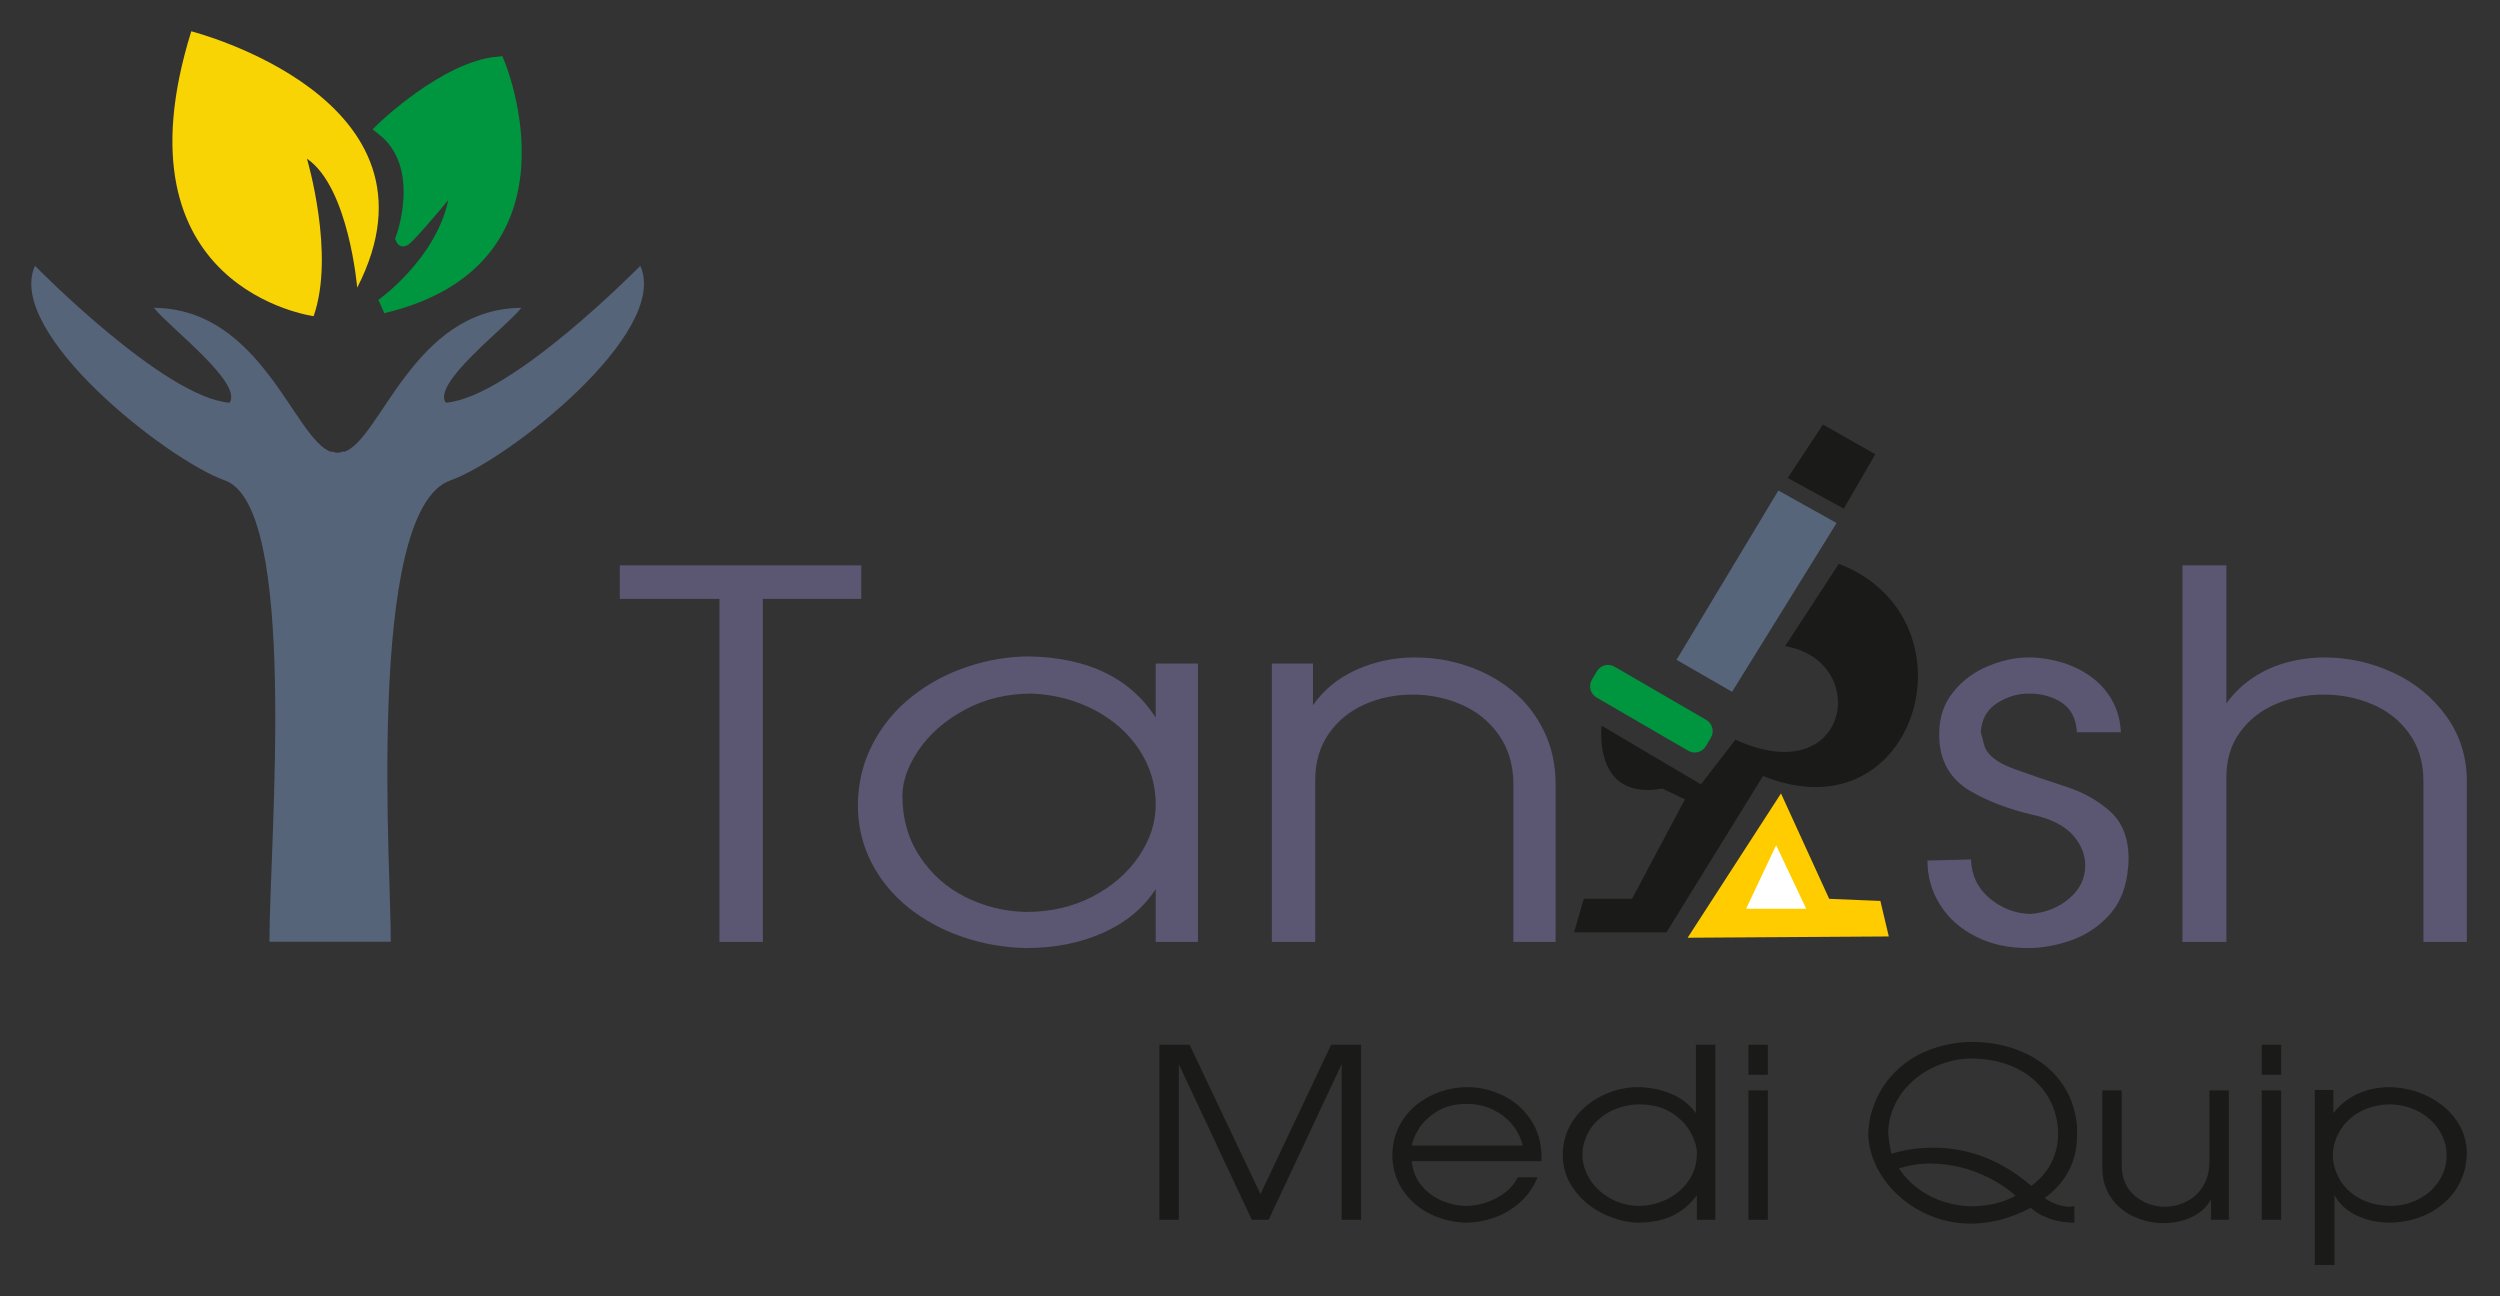 <svg width="135" height="70" viewBox="0 0 135 70" fill="none" xmlns="http://www.w3.org/2000/svg">
<rect x="0" y="0" width="135" height="70" fill="#333333" stroke="none"/>
<mask id="mask0_5_8" style="mask-type:luminance" maskUnits="userSpaceOnUse" x="0" y="0" width="135" height="70">
<path d="M0 70H134.957V0H0V70Z" fill="white"/>
</mask>
<g mask="url(#mask0_5_8)">
<path d="M62.606 65.871V56.416H64.237L68.066 64.48L71.882 56.416H73.498V65.871H72.449V57.464L68.506 65.871H67.599L63.656 57.464V65.871H62.606ZM75.186 62.331C75.203 61.772 75.323 61.269 75.552 60.822C75.779 60.375 76.085 59.993 76.47 59.678C76.855 59.363 77.283 59.123 77.753 58.959C78.224 58.794 78.706 58.709 79.198 58.703C79.861 58.703 80.502 58.848 81.124 59.137C81.743 59.429 82.251 59.864 82.648 60.445C83.043 61.026 83.242 61.72 83.242 62.523V62.702H76.236C76.281 63.219 76.458 63.66 76.765 64.027C77.073 64.391 77.444 64.665 77.881 64.847C78.318 65.027 78.748 65.117 79.171 65.117C79.547 65.117 79.925 65.049 80.311 64.915C80.694 64.778 81.032 64.593 81.325 64.356C81.62 64.12 81.828 63.858 81.951 63.573H83.026C82.809 64.109 82.492 64.563 82.076 64.934C81.66 65.304 81.195 65.579 80.677 65.758C80.162 65.935 79.642 66.024 79.115 66.024C78.424 65.998 77.779 65.832 77.179 65.525C76.578 65.219 76.094 64.789 75.732 64.237C75.368 63.684 75.186 63.049 75.186 62.331ZM82.221 61.859C82.133 61.456 81.949 61.082 81.668 60.739C81.389 60.396 81.034 60.121 80.609 59.917C80.183 59.712 79.722 59.61 79.226 59.61C78.561 59.61 78.008 59.753 77.569 60.036C77.127 60.319 76.803 60.636 76.595 60.988C76.387 61.337 76.266 61.629 76.236 61.859H82.221ZM84.402 62.05C84.464 61.399 84.691 60.822 85.083 60.319C85.473 59.817 85.963 59.425 86.549 59.148C87.135 58.869 87.737 58.722 88.359 58.703C89.014 58.703 89.626 58.816 90.194 59.044C90.761 59.269 91.224 59.625 91.579 60.111V56.416H92.628V65.871H91.633V64.542C91.264 65.04 90.822 65.411 90.307 65.656C89.792 65.9 89.16 66.024 88.414 66.024C87.778 65.998 87.147 65.83 86.52 65.517C85.896 65.204 85.383 64.772 84.986 64.218C84.587 63.665 84.388 63.041 84.388 62.346C84.388 62.219 84.393 62.119 84.402 62.05ZM85.48 61.976C85.461 62.061 85.452 62.189 85.452 62.359C85.452 62.821 85.587 63.262 85.854 63.686C86.121 64.107 86.487 64.45 86.953 64.712C87.418 64.974 87.934 65.108 88.501 65.117C89.014 65.117 89.513 65.002 89.995 64.77C90.48 64.54 90.872 64.206 91.177 63.771C91.482 63.334 91.633 62.83 91.633 62.257C91.633 61.948 91.524 61.586 91.307 61.173C91.09 60.758 90.744 60.398 90.272 60.094C89.801 59.789 89.21 59.636 88.501 59.636C88.116 59.636 87.712 59.712 87.289 59.868C86.866 60.023 86.485 60.277 86.147 60.63C85.809 60.981 85.587 61.431 85.48 61.976ZM94.415 65.871V58.882H95.465V65.871H94.415ZM94.415 58.039V56.416H95.465V58.039H94.415ZM101.026 60.183C101.265 59.327 101.658 58.605 102.208 58.02C102.757 57.434 103.402 56.997 104.144 56.71C104.886 56.422 105.667 56.273 106.487 56.263C107.187 56.263 107.858 56.358 108.503 56.548C109.148 56.738 109.735 57.023 110.262 57.402C110.789 57.783 111.219 58.26 111.554 58.835C111.89 59.41 112.094 60.072 112.16 60.822V61.309C112.16 62.708 111.578 63.837 110.415 64.693C110.817 64.985 111.261 65.142 111.751 65.168C111.814 65.151 111.904 65.142 112.018 65.142V66.024C111.524 66.024 111.07 65.949 110.661 65.802C110.25 65.653 109.919 65.46 109.663 65.217C108.588 65.79 107.51 66.075 106.43 66.075C105.678 66.075 104.964 65.939 104.291 65.668C103.617 65.396 103.026 65.027 102.516 64.559C102.005 64.09 101.608 63.565 101.322 62.979C101.038 62.391 100.892 61.793 100.885 61.182C100.918 60.756 100.965 60.422 101.026 60.183ZM102.135 62.306C102.854 62.084 103.601 61.974 104.376 61.974C106.331 61.974 108.101 62.664 109.692 64.041C110.198 63.66 110.564 63.228 110.794 62.745C111.023 62.261 111.138 61.765 111.138 61.256C111.138 60.952 111.11 60.669 111.051 60.402C110.947 59.917 110.763 59.476 110.503 59.082C110.24 58.686 109.916 58.347 109.531 58.066C109.143 57.785 108.697 57.566 108.189 57.41C107.678 57.253 107.125 57.17 106.527 57.157C105.945 57.157 105.383 57.257 104.839 57.455C104.296 57.653 103.809 57.934 103.381 58.294C102.953 58.656 102.61 59.084 102.357 59.584C102.104 60.083 101.972 60.624 101.962 61.207C101.996 61.573 102.052 61.94 102.135 62.306ZM102.544 63.098C102.858 63.56 103.232 63.946 103.667 64.25C104.102 64.555 104.558 64.776 105.035 64.917C105.513 65.057 106.002 65.132 106.501 65.142C107.453 65.112 108.233 64.921 108.841 64.565C108.411 64.188 107.933 63.867 107.409 63.603C106.884 63.339 106.354 63.145 105.818 63.019C105.284 62.894 104.754 62.83 104.234 62.83C103.648 62.83 103.085 62.919 102.544 63.098ZM113.524 63.049V58.882H114.573V62.907C114.573 63.605 114.802 64.154 115.258 64.553C115.715 64.951 116.263 65.155 116.899 65.168C117.327 65.157 117.724 65.059 118.09 64.874C118.454 64.687 118.75 64.41 118.974 64.039C119.199 63.669 119.31 63.224 119.31 62.702V58.882H120.359V65.871H119.397V64.772C119.166 65.181 118.82 65.496 118.362 65.717C117.901 65.939 117.395 66.049 116.844 66.049C116.284 66.049 115.748 65.935 115.237 65.702C114.727 65.472 114.315 65.13 113.999 64.674C113.682 64.218 113.524 63.677 113.524 63.049ZM122.132 65.871V58.882H123.182V65.871H122.132ZM122.132 58.039V56.416H123.182V58.039H122.132ZM124.997 68.311V58.856H126.002V60.111C126.236 59.804 126.507 59.548 126.817 59.342C127.127 59.137 127.465 58.982 127.829 58.876C128.193 58.771 128.571 58.714 128.966 58.703C129.493 58.703 130.008 58.788 130.512 58.956C131.013 59.127 131.466 59.367 131.866 59.676C132.268 59.987 132.587 60.358 132.828 60.792C133.067 61.229 133.195 61.697 133.209 62.204C133.209 62.762 133.105 63.273 132.894 63.735C132.684 64.197 132.386 64.597 132.001 64.94C131.618 65.283 131.176 65.545 130.68 65.73C130.181 65.913 129.649 66.011 129.079 66.024C128.401 66.024 127.791 65.892 127.247 65.63C126.704 65.366 126.309 65 126.061 64.531V68.311H124.997ZM125.973 62.421C125.985 62.836 126.101 63.245 126.323 63.652C126.543 64.059 126.888 64.401 127.356 64.678C127.824 64.957 128.403 65.102 129.093 65.117C129.62 65.117 130.117 65 130.583 64.763C131.048 64.529 131.422 64.201 131.698 63.784C131.977 63.364 132.117 62.898 132.117 62.385C132.117 61.897 131.98 61.444 131.708 61.022C131.436 60.6 131.06 60.264 130.583 60.012C130.105 59.761 129.575 59.636 128.994 59.636C128.391 59.655 127.86 59.795 127.401 60.057C126.942 60.319 126.588 60.662 126.342 61.086C126.096 61.507 125.973 61.955 125.973 62.421Z" fill="#1A1A18"/>
<path fill-rule="evenodd" clip-rule="evenodd" d="M16.936 17.072C16.936 17.072 5.985 15.625 10.329 1.69C10.329 1.69 24.538 5.309 19.289 15.534C19.289 15.534 18.836 10.105 16.574 8.567C16.574 8.567 18.112 13.724 16.936 17.072Z" fill="#F9D405"/>
<path fill-rule="evenodd" clip-rule="evenodd" d="M21.76 12.9C21.76 12.9 23.248 8.956 20.725 6.951C20.725 6.951 24.088 3.718 26.87 3.459C26.87 3.459 31.268 14 20.661 16.522C20.661 16.522 24.541 13.806 24.735 9.861C24.929 5.916 24.8 9.473 24.8 9.473C24.8 9.473 21.825 13.094 21.76 12.9Z" fill="#00963F"/>
<path d="M21.76 12.9C21.76 12.9 23.248 8.956 20.725 6.951C20.725 6.951 24.088 3.718 26.87 3.459C26.87 3.459 31.268 14 20.661 16.522C20.661 16.522 24.541 13.806 24.735 9.861C24.929 5.916 24.8 9.473 24.8 9.473C24.8 9.473 21.825 13.094 21.76 12.9Z" stroke="#00963F" stroke-width="0.8" stroke-miterlimit="2.613"/>
<path fill-rule="evenodd" clip-rule="evenodd" d="M12.139 25.94C9.062 24.855 0.26 17.974 1.889 14.355C1.889 14.355 8.864 21.474 12.393 21.746C13.148 20.689 9.102 17.647 8.312 16.623C14.162 16.669 15.902 23.774 17.897 24.407C17.897 24.381 17.904 24.369 17.923 24.377C18.027 24.421 18.131 24.444 18.232 24.45C18.333 24.444 18.436 24.421 18.541 24.377C18.559 24.369 18.567 24.381 18.567 24.407C20.561 23.774 22.302 16.669 28.152 16.623C27.362 17.647 23.316 20.689 24.07 21.746C27.6 21.474 34.575 14.355 34.575 14.355C36.204 17.974 27.401 24.854 24.325 25.94C19.655 27.588 21.164 47.8 21.099 50.852H14.55C14.55 45.486 16.151 27.356 12.139 25.94Z" fill="#56647A"/>
<path d="M38.851 50.866V32.341H33.468V30.527H46.509V32.341H41.194V50.866H38.851ZM46.324 43.445C46.34 42.245 46.609 41.15 47.137 40.152C47.659 39.153 48.366 38.306 49.248 37.609C50.134 36.908 51.127 36.377 52.234 36.006C53.337 35.635 54.461 35.447 55.602 35.447C58.768 35.516 61.037 36.615 62.409 38.75V35.832H64.689V50.866H62.409V48.008C61.76 49.02 60.821 49.803 59.586 50.362C58.356 50.917 56.963 51.196 55.406 51.196C54.219 51.169 53.084 50.972 51.997 50.6C50.91 50.234 49.939 49.707 49.079 49.029C48.224 48.347 47.548 47.532 47.058 46.579C46.567 45.626 46.324 44.581 46.324 43.445ZM48.73 42.978C48.73 44.21 49.042 45.305 49.67 46.253C50.298 47.206 51.121 47.934 52.145 48.447C53.174 48.956 54.261 49.222 55.406 49.245C56.731 49.245 57.929 48.97 58.995 48.416C60.061 47.861 60.895 47.138 61.501 46.239C62.108 45.346 62.409 44.412 62.409 43.445C62.409 42.383 62.114 41.398 61.528 40.5C60.942 39.602 60.135 38.883 59.106 38.342C58.077 37.802 56.953 37.508 55.723 37.453C54.388 37.453 53.19 37.742 52.113 38.319C51.042 38.897 50.213 39.62 49.617 40.486C49.026 41.356 48.73 42.186 48.73 42.978ZM68.679 50.866V35.832H70.9V38.086C71.47 37.257 72.251 36.62 73.238 36.171C74.23 35.727 75.281 35.502 76.399 35.502C77.376 35.502 78.315 35.653 79.222 35.96C80.125 36.263 80.938 36.707 81.656 37.289C82.373 37.87 82.943 38.594 83.365 39.46C83.793 40.33 84.004 41.297 84.004 42.373V50.866H81.724V42.373C81.724 41.334 81.465 40.449 80.954 39.712C80.442 38.974 79.771 38.425 78.938 38.058C78.104 37.692 77.217 37.508 76.278 37.508C75.354 37.508 74.494 37.682 73.697 38.035C72.895 38.388 72.251 38.91 71.761 39.611C71.27 40.312 71.022 41.15 71.022 42.126V50.866H68.679ZM104.748 40.229C104.727 40.083 104.717 39.881 104.717 39.629C104.717 38.754 104.965 38.008 105.466 37.38C105.967 36.753 106.596 36.285 107.35 35.974C108.105 35.658 108.838 35.502 109.556 35.502C110.137 35.502 110.717 35.589 111.298 35.758C111.873 35.928 112.4 36.18 112.875 36.514C113.35 36.849 113.741 37.275 114.036 37.788C114.332 38.306 114.496 38.887 114.527 39.542H112.152C112.11 38.819 111.846 38.292 111.356 37.957C110.865 37.623 110.263 37.453 109.561 37.453C108.939 37.453 108.358 37.632 107.82 37.985C107.287 38.338 107.002 38.855 106.965 39.538C106.97 39.556 107.002 39.671 107.055 39.877C107.107 40.087 107.144 40.22 107.16 40.285C107.318 40.779 107.862 41.196 108.785 41.531C109.714 41.865 110.648 42.181 111.588 42.488C112.527 42.795 113.324 43.248 113.973 43.839C114.622 44.435 114.944 45.282 114.944 46.386C114.944 46.574 114.923 46.849 114.876 47.211C114.744 48.136 114.395 48.901 113.82 49.497C113.245 50.097 112.569 50.532 111.788 50.797C111.013 51.063 110.247 51.196 109.493 51.196C108.448 51.196 107.514 50.99 106.69 50.573C105.862 50.156 105.223 49.588 104.769 48.864C104.31 48.145 104.083 47.348 104.083 46.469L106.432 46.409C106.463 47.27 106.796 47.971 107.44 48.507C108.078 49.048 108.812 49.327 109.63 49.354C110.453 49.291 111.155 49.016 111.73 48.525C112.311 48.035 112.601 47.444 112.601 46.744C112.601 46.13 112.369 45.566 111.904 45.062C111.435 44.563 110.722 44.206 109.751 43.995C108.432 43.688 107.303 43.253 106.369 42.699C105.435 42.144 104.891 41.324 104.748 40.229ZM117.852 50.866V30.527H120.226V37.98C120.623 37.431 121.097 36.973 121.657 36.602C122.211 36.226 122.823 35.951 123.483 35.773C124.148 35.594 124.834 35.502 125.541 35.502C126.818 35.502 128.042 35.777 129.23 36.322C130.412 36.872 131.372 37.655 132.106 38.681C132.839 39.703 133.209 40.871 133.209 42.186V50.866H130.865V42.186C130.865 41.187 130.612 40.335 130.111 39.629C129.61 38.924 128.95 38.393 128.127 38.04C127.304 37.687 126.422 37.508 125.483 37.508C124.559 37.508 123.699 37.678 122.897 38.017C122.095 38.361 121.451 38.864 120.96 39.538C120.469 40.211 120.226 41.017 120.226 41.961V50.866H117.852Z" fill="#5B5672"/>
<path fill-rule="evenodd" clip-rule="evenodd" d="M99.298 30.444L96.394 34.892C101.068 35.681 99.89 42.768 93.713 39.943L91.851 42.355L86.49 39.189C86.49 39.189 85.968 43.26 89.766 42.582L90.987 43.165L88.128 48.537H85.522L85 50.347H89.99L95.203 41.903C103.553 45.285 106.942 33.393 99.298 30.444Z" fill="#1A1A18"/>
<path fill-rule="evenodd" clip-rule="evenodd" d="M98.566 23.457L100.718 24.678L99.414 26.928L97.11 25.668L98.566 23.457Z" fill="#1A1A18"/>
<path d="M98.566 23.457L100.718 24.678L99.414 26.928L97.11 25.668L98.566 23.457Z" stroke="#1A1A18" stroke-width="0.8" stroke-miterlimit="2.613"/>
<path fill-rule="evenodd" clip-rule="evenodd" d="M96.113 43.675L91.871 50.233L101.49 50.172L101.221 49.038L98.514 48.927L96.113 43.675Z" fill="#FFCC00"/>
<path d="M96.113 43.675L91.871 50.233L101.49 50.172L101.221 49.038L98.514 48.927L96.113 43.675Z" stroke="#FFCC00" stroke-width="0.8" stroke-miterlimit="2.613"/>
<path fill-rule="evenodd" clip-rule="evenodd" d="M95.912 46.576L96.407 47.623L96.902 48.67H95.912H94.923L95.417 47.623L95.912 46.576Z" fill="white"/>
<path d="M95.912 46.576L96.407 47.623L96.902 48.67H95.912H94.923L95.417 47.623L95.912 46.576Z" stroke="white" stroke-width="0.8" stroke-miterlimit="2.613"/>
<path fill-rule="evenodd" clip-rule="evenodd" d="M96.174 27.027L98.616 28.389L93.397 36.818L91.085 35.487L96.174 27.027Z" fill="#566579"/>
<path d="M96.174 27.027L98.616 28.389L93.397 36.818L91.085 35.487L96.174 27.027Z" stroke="#566579" stroke-width="0.8" stroke-miterlimit="2.613"/>
<path fill-rule="evenodd" clip-rule="evenodd" d="M86.979 36.344L91.937 39.222C92.078 39.304 92.127 39.487 92.046 39.629L91.774 40.087C91.691 40.228 91.513 40.279 91.372 40.198L86.414 37.319C86.273 37.238 86.222 37.053 86.305 36.912L86.577 36.454C86.66 36.313 86.838 36.262 86.979 36.344Z" fill="#00963F"/>
<path d="M86.979 36.344L91.937 39.222C92.078 39.304 92.127 39.487 92.046 39.629L91.774 40.087C91.691 40.228 91.513 40.279 91.372 40.198L86.414 37.319C86.273 37.238 86.222 37.053 86.305 36.912L86.577 36.454C86.66 36.313 86.838 36.262 86.979 36.344Z" stroke="#00963F" stroke-width="0.8" stroke-miterlimit="2.613"/>
</g>
</svg>
